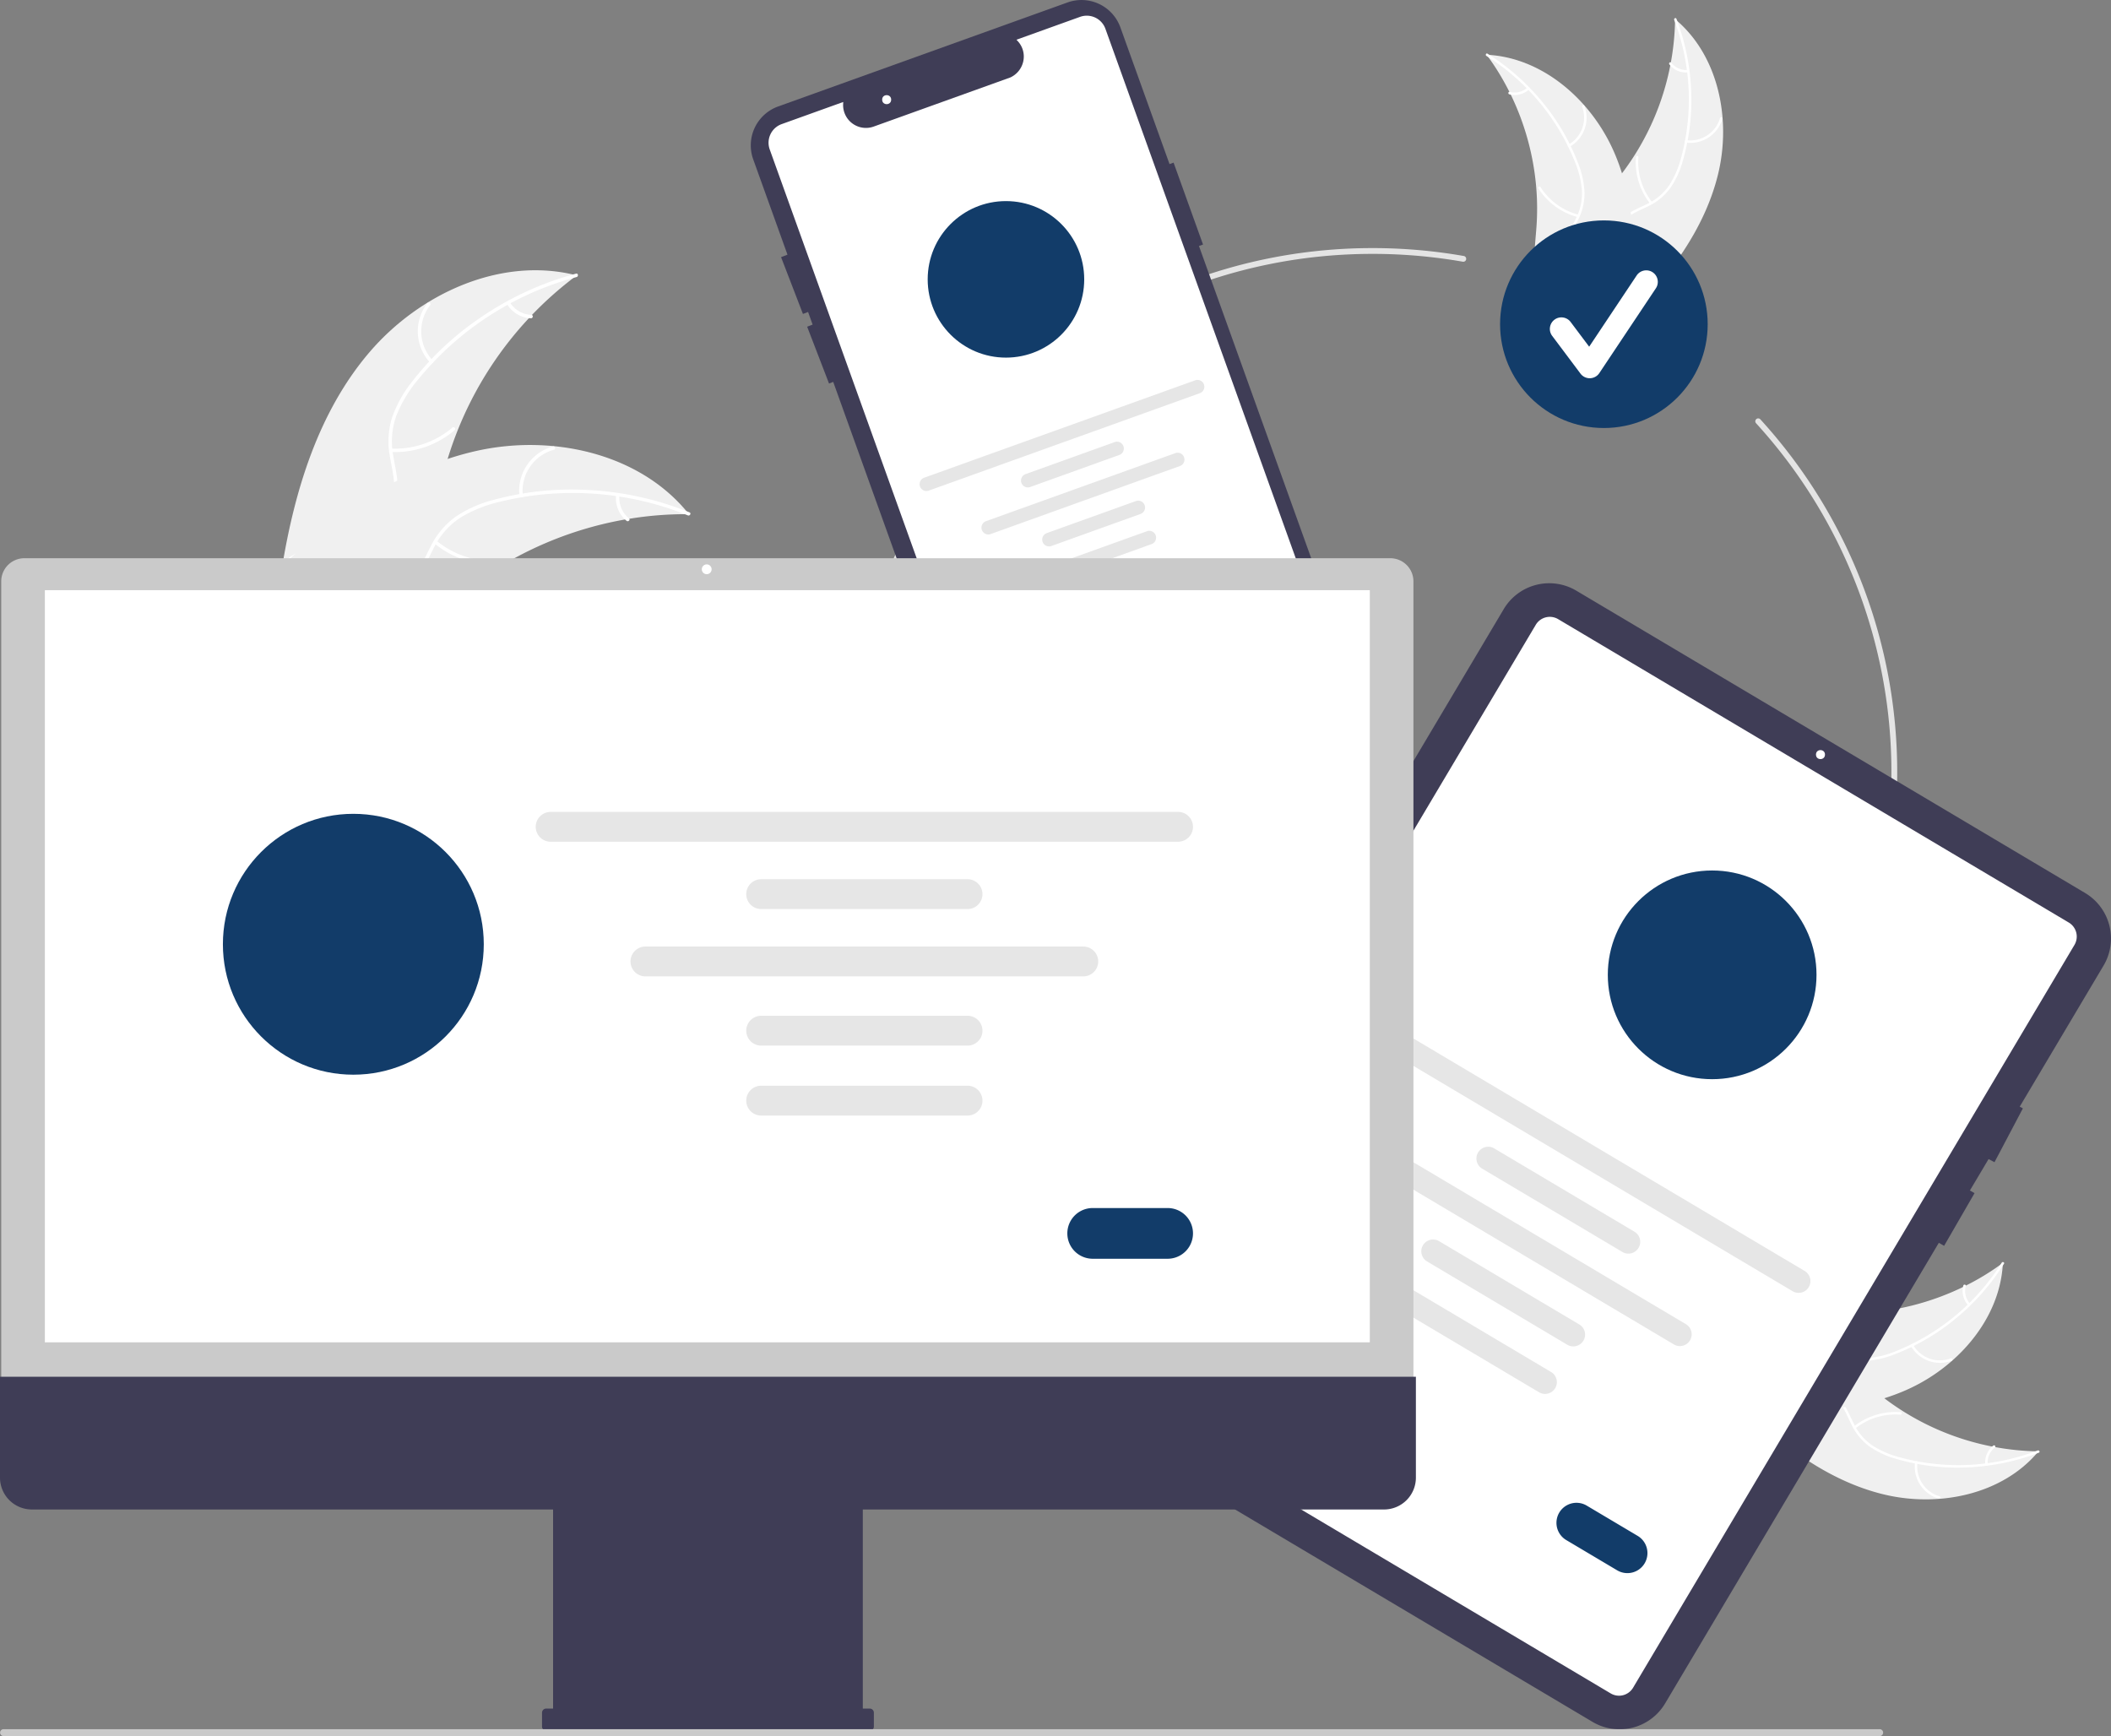 <svg data-name="Layer 1"
  xmlns="http://www.w3.org/2000/svg" viewBox="0 0 728.252 598.943">
  <rect x="0" y="0" width="728.252" height="598.943" fill="#808080" stroke="none"/>
  <path d="M592.675 60.197c4.653-18.979.229-41.112-14.804-53.595a90.031 90.031 0 0 1-22.02 57.757c-5.393 6.171-12.034 12.472-12.296 20.663-.163 5.097 2.325 9.992 5.754 13.767 3.429 3.775 7.754 6.6 12.027 9.381l.628 1.107c13.757-13.877 26.058-30.102 30.712-49.081Z" fill="#f0f0f0"/>
  <path d="M577.569 6.878a76.953 76.953 0 0 1 2.45 47.282 33.138 33.138 0 0 1-4.048 9.561 19.006 19.006 0 0 1-7.557 6.554c-2.825 1.429-5.879 2.563-8.308 4.653a11.638 11.638 0 0 0-3.915 8.675c-.117 4.087 1.241 7.972 2.701 11.725 1.621 4.167 3.371 8.47 2.996 13.032-.045.553.815.591.86.039.652-7.938-4.739-14.643-5.594-22.342-.399-3.593.282-7.327 2.939-9.947 2.323-2.291 5.472-3.463 8.344-4.884a20.281 20.281 0 0 0 7.628-6.133 30.636 30.636 0 0 0 4.401-9.37 74.658 74.658 0 0 0 2.986-23.142 78.317 78.317 0 0 0-5.121-26.104c-.197-.516-.959-.113-.762.401Z" fill="#fff"/>
  <path d="M581.659 49.208a11.545 11.545 0 0 0 12.52-8.171c.156-.532-.663-.799-.819-.266a10.691 10.691 0 0 1-11.661 7.577c-.549-.072-.585.788-.039.86ZM569.942 69.74a22.253 22.253 0 0 1-4.721-15.515c.043-.553-.817-.591-.86-.039a23.146 23.146 0 0 0 4.945 16.135c.345.435.979-.148.636-.581ZM582.209 24.13a6.535 6.535 0 0 1-5.675-2.5c-.34-.439-.973.145-.636.581a7.323 7.323 0 0 0 6.272 2.779.445.445 0 0 0 .45-.411.433.433 0 0 0-.411-.45Z" fill="#fff"/>
  <path d="M512.861 18.887c.204.28.409.56.611.847a86.065 86.065 0 0 1 7.223 11.947c.166.32.329.647.486.971a90.732 90.732 0 0 1 8.806 32.223 88.112 88.112 0 0 1 .062 13.388c-.441 6.156-1.408 12.796.164 18.568a15.114 15.114 0 0 0 .583 1.778l29.769 11.347c.081-.008.159-.009.24-.017l1.168.507c.033-.229.061-.467.094-.696.019-.133.032-.268.052-.4.011-.089.021-.179.036-.258a1.203 1.203 0 0 0 .008-.083c.015-.08.02-.156.033-.229q.247-1.994.467-3.999c.003-.007.003-.007-.002-.016a129.556 129.556 0 0 0 .007-30.63c-.04-.303-.077-.613-.131-.921a84.079 84.079 0 0 0-2.977-13.394 74.329 74.329 0 0 0-2.609-7.054 61.81 61.81 0 0 0-10.326-16.335c-8.528-9.707-20.066-16.578-32.789-17.484a45.585 45.585 0 0 0-.973-.06Z" fill="#f0f0f0"/>
  <path d="M512.784 19.291a76.953 76.953 0 0 1 30.424 36.277 33.138 33.138 0 0 1 2.525 10.071 19.006 19.006 0 0 1-2.088 9.783c-1.395 2.841-3.151 5.586-3.832 8.717a11.638 11.638 0 0 0 2.097 9.284c2.367 3.334 5.79 5.618 9.216 7.736 3.803 2.351 7.791 4.733 10.239 8.601.297.469 1.007-.019.71-.487-4.258-6.731-12.6-8.838-17.918-14.471-2.482-2.628-4.186-6.02-3.642-9.711.475-3.227 2.284-6.059 3.722-8.924a20.281 20.281 0 0 0 2.398-9.489 30.636 30.636 0 0 0-2.128-10.131 74.658 74.658 0 0 0-11.549-20.275 78.317 78.317 0 0 0-19.805-17.759c-.468-.294-.833.487-.368.779Z" fill="#fff"/>
  <path d="M541.535 50.626a11.545 11.545 0 0 0 5.077-14.062c-.196-.518-1.01-.238-.814.281a10.691 10.691 0 0 1-4.749 13.071c-.482.273.007.982.487.71ZM544.541 74.074a22.253 22.253 0 0 1-13.11-9.546c-.298-.468-1.008.02-.71.487a23.146 23.146 0 0 0 13.663 9.905c.537.139.693-.708.158-.847ZM526.875 30.271a6.535 6.535 0 0 1-6.036 1.421c-.535-.146-.69.702-.158.847a7.323 7.323 0 0 0 6.681-1.557.445.445 0 0 0 .112-.599.433.433 0 0 0-.599-.112Z" fill="#fff"/>
  <path d="M473.5 447.587c-99.804 0-181-81.196-181-181s81.196-181 181-181a182.729 182.729 0 0 1 31.477 2.728 1.0 1 0 1 1-.345 1.97A180.782 180.782 0 0 0 473.5 87.587c-98.701 0-179 80.299-179 179s80.299 179 179 179 179-80.299 179-179a178.548 178.548 0 0 0-46.695-120.569 1 1 0 0 1 1.478-1.348A180.544 180.544 0 0 1 654.5 266.587c0 99.804-81.196 181-181 181Z" fill="#e4e4e4"/>
  <circle cx="553.307" cy="111.852" r="35.811" fill="#123c69"/>
  <path d="M548.422 130.49a3.982 3.982 0 0 1-3.186-1.594l-9.77-13.027a3.983 3.983 0 1 1 6.374-4.78l6.392 8.522 16.416-24.624a3.984 3.984 0 0 1 6.629 4.419l-19.54 29.309a3.985 3.985 0 0 1-3.204 1.773 6.29 6.29 0 0 1-.111.001Z" fill="#fff"/>
  <path d="M468.843 238.498 413.62 84.867l1.4-.503-10.156-28.257-1.4.504-16.956-47.169A14.255 14.255 0 0 0 368.27.848l-99.832 35.885a14.256 14.256 0 0 0-8.594 18.237l11.822 32.889-2.213.852L277 108.309l1.771-.682 1.567 4.359-1.885.726 7.547 19.597 1.444-.556 54.736 152.274a14.23 14.23 0 0 0 18.238 8.594l99.832-35.885a14.273 14.273 0 0 0 8.594-18.238Z" fill="#3f3d56"/>
  <path d="M355.167 287.557a6.845 6.845 0 0 1-6.424-4.524L265.538 51.559a6.832 6.832 0 0 1 4.118-8.739l21.241-7.635-.032.743a7.874 7.874 0 0 0 10.53 7.742l47.141-16.945a7.974 7.974 0 0 0 4.488-5.636 7.808 7.808 0 0 0-1.861-6.835l-.498-.553 21.941-7.887a6.84 6.84 0 0 1 8.739 4.118L460.73 230.778a18.147 18.147 0 0 1-10.927 23.188l-92.321 33.186a6.841 6.841 0 0 1-2.315.406Z" fill="#fff"/>
  <circle cx="347.033" cy="96.377" r="27" fill="#123c69"/>
  <path d="m413.939 135.642-93.502 33.61a2.362 2.362 0 1 1-1.598-4.445l93.502-33.61a2.362 2.362 0 0 1 1.598 4.445ZM386.172 156.952l-30.756 11.055a2.362 2.362 0 1 1-1.598-4.445l30.756-11.055a2.362 2.362 0 0 1 1.598 4.445ZM393.487 177.303l-30.756 11.055a2.362 2.362 0 1 1-1.598-4.445l30.756-11.055a2.362 2.362 0 0 1 1.598 4.445ZM397.234 187.726l-30.756 11.055a2.362 2.362 0 1 1-1.598-4.445l30.756-11.055a2.362 2.362 0 1 1 1.598 4.445ZM407.027 160.784l-65.253 23.456a2.362 2.362 0 1 1-1.598-4.445l65.253-23.456a2.362 2.362 0 1 1 1.598 4.445Z" fill="#e6e6e6"/>
  <path d="m393.884 213.03-11.167 4.014a4.016 4.016 0 0 1-2.717-7.559l11.167-4.014a4.016 4.016 0 0 1 2.717 7.559Z" fill="#123c69"/>
  <circle cx="305.882" cy="34.38" r="1.553" fill="#fff"/>
  <path d="M127.283 121.724c17.406-20.488 45.647-33.401 71.683-26.706a123.863 123.863 0 0 0-46.635 71.113c-2.531 10.987-4.202 23.471-13.122 30.366-5.551 4.291-13.014 5.464-19.986 4.685-6.972-.779-13.608-3.323-20.155-5.845l-1.741.193c4.378-26.525 12.549-53.319 29.954-73.807Z" fill="#f0f0f0"/>
  <path d="M198.901 95.578a105.87 105.87 0 0 0-54.686 35.389 45.591 45.591 0 0 0-7.396 12.221 26.149 26.149 0 0 0-1.214 13.708c.685 4.301 1.883 8.62 1.511 13.013a16.011 16.011 0 0 1-6.514 11.358c-4.461 3.425-9.887 5.044-15.248 6.442-5.953 1.552-12.16 3.07-16.944 7.167-.58.496-1.316-.432-.737-.928 8.323-7.127 20.144-6.522 29.417-11.776 4.327-2.452 7.941-6.222 8.719-11.295.681-4.436-.551-8.892-1.282-13.24a27.902 27.902 0 0 1 .687-13.448 42.148 42.148 0 0 1 6.898-12.46 102.713 102.713 0 0 1 23.392-21.986 107.747 107.747 0 0 1 33.229-15.337c.735-.197.898.978.168 1.173Z" fill="#fff"/>
  <path d="M148.415 125.146a15.884 15.884 0 0 1-.985-20.544c.467-.602 1.425.095.957.699a14.708 14.708 0 0 0 .955 19.109c.524.554-.407 1.288-.928.737ZM134.972 154.761a30.615 30.615 0 0 0 21.102-7.246c.581-.494 1.318.434.737.928a31.844 31.844 0 0 1-21.974 7.495c-.763-.035-.624-1.212.135-1.177ZM175.928 104.313a8.991 8.991 0 0 0 7.362 4.311c.763.025.623 1.202-.135 1.177a10.075 10.075 0 0 1-8.155-4.751.612.612 0 0 1 .095-.832.595.595 0 0 1 .832.095Z" fill="#fff"/>
  <path d="M237.683 177.396c-.477-.002-.954-.004-1.437.002a118.406 118.406 0 0 0-19.142 1.581c-.49.073-.986.154-1.474.241a124.827 124.827 0 0 0-43.022 16.163 121.222 121.222 0 0 0-14.975 10.724c-6.508 5.454-13.13 11.886-20.832 14.787a20.794 20.794 0 0 1-2.452.784l-36.65-24.038c-.056-.096-.118-.185-.174-.281l-1.507-.893c.229-.221.471-.445.7-.665.132-.129.273-.252.405-.38.091-.084.182-.168.259-.249.03-.028.06-.056.085-.076.077-.081.157-.148.229-.221q2.024-1.883 4.082-3.745c.005-.008.005-.008.019-.011 10.477-9.428 21.834-18.064 34.14-24.703.37-.2.746-.408 1.133-.596a115.674 115.674 0 0 1 17.331-7.48 102.264 102.264 0 0 1 9.967-2.779 85.037 85.037 0 0 1 26.536-1.658c17.697 1.681 34.66 9.004 45.927 22.457.288.344.568.684.851 1.036Z" fill="#f0f0f0"/>
  <path d="M237.295 177.807a105.87 105.87 0 0 0-64.97-4.669 45.591 45.591 0 0 0-13.263 5.305 26.149 26.149 0 0 0-9.222 10.215c-2.042 3.846-3.686 8.017-6.628 11.299a16.011 16.011 0 0 1-12.04 5.147c-5.625.049-10.931-1.926-16.053-4.037-5.687-2.344-11.558-4.87-17.844-4.479-.762.047-.79-1.137-.03-1.185 10.937-.679 20.011 6.921 30.578 8.308 4.931.647 10.086-.187 13.762-3.769 3.214-3.132 4.913-7.431 6.948-11.344a27.902 27.902 0 0 1 8.645-10.324 42.148 42.148 0 0 1 13.01-5.796 102.713 102.713 0 0 1 31.914-3.471 107.747 107.747 0 0 1 35.765 7.761c.705.285.128 1.321-.572 1.038Z" fill="#fff"/>
  <path d="M179.183 171.019a15.884 15.884 0 0 1 11.583-16.996c.736-.2 1.081.934.344 1.134a14.708 14.708 0 0 0-10.742 15.832c.084.758-1.101.783-1.185.03ZM150.619 186.572a30.615 30.615 0 0 0 21.211 6.92c.762-.045.791 1.14.03 1.185a31.844 31.844 0 0 1-22.057-7.245c-.589-.487.231-1.343.816-.859ZM213.693 170.951a8.991 8.991 0 0 0 3.282 7.875c.595.479-.226 1.335-.816.859a10.075 10.075 0 0 1-3.651-8.704.612.612 0 0 1 .577-.607.595.595 0 0 1 .607.577Z" fill="#fff"/>
  <path d="M649.65 515.514c18.979 4.653 41.112.229 53.596-14.804a90.031 90.031 0 0 1-57.757-22.02c-6.17-5.393-12.472-12.034-20.663-12.296-5.097-.163-9.992 2.325-13.767 5.754-3.775 3.429-6.6 7.754-9.381 12.027l-1.107.628c13.877 13.757 30.102 26.058 49.081 30.712Z" fill="#f0f0f0"/>
  <path d="M702.968 500.408a76.953 76.953 0 0 1-47.282 2.45 33.138 33.138 0 0 1-9.561-4.048 19.006 19.006 0 0 1-6.554-7.557c-1.429-2.825-2.563-5.879-4.653-8.308a11.638 11.638 0 0 0-8.675-3.915c-4.087-.117-7.972 1.241-11.725 2.701-4.167 1.621-8.47 3.371-13.032 2.996-.553-.045-.591.815-.039.86 7.938.652 14.643-4.739 22.342-5.594 3.593-.399 7.327.282 9.947 2.939 2.291 2.323 3.463 5.472 4.884 8.344a20.281 20.281 0 0 0 6.133 7.628 30.636 30.636 0 0 0 9.37 4.401 74.657 74.657 0 0 0 23.142 2.986 78.317 78.317 0 0 0 26.104-5.121c.516-.197.113-.959-.401-.762Z" fill="#fff"/>
  <path d="M660.638 504.498a11.545 11.545 0 0 0 8.171 12.52c.532.156.799-.663.266-.819a10.691 10.691 0 0 1-7.577-11.661c.072-.549-.788-.585-.86-.039ZM640.106 492.781a22.253 22.253 0 0 1 15.515-4.721c.553.043.591-.817.039-.86a23.146 23.146 0 0 0-16.135 4.945c-.435.345.148.979.581.636ZM685.717 505.048a6.535 6.535 0 0 1 2.5-5.675c.439-.34-.145-.973-.581-.636a7.323 7.323 0 0 0-2.779 6.272.445.445 0 0 0 .411.45.433.433 0 0 0 .45-.411Z" fill="#fff"/>
  <path d="M690.959 435.7c-.28.204-.56.409-.847.611a86.065 86.065 0 0 1-11.947 7.223c-.32.166-.647.329-.971.486a90.732 90.732 0 0 1-32.223 8.806 88.112 88.112 0 0 1-13.388.062c-6.156-.441-12.796-1.408-18.568.164a15.114 15.114 0 0 0-1.778.583l-11.347 29.769c.008.081.009.159.018.24l-.507 1.168c.229.033.467.061.695.094.133.019.268.032.4.052.089.011.179.021.259.036.03.004.059.007.082.008.08.015.156.02.229.033q1.994.247 3.999.467c.007.003.007.003.016-.001a129.556 129.556 0 0 0 30.63.007c.303-.04.613-.077.921-.131a84.079 84.079 0 0 0 13.394-2.977 74.329 74.329 0 0 0 7.054-2.609 61.81 61.81 0 0 0 16.335-10.326c9.707-8.528 16.579-20.066 17.485-32.789.023-.326.043-.645.06-.973Z" fill="#f0f0f0"/>
  <path d="M690.556 435.623a76.953 76.953 0 0 1-36.277 30.424 33.138 33.138 0 0 1-10.071 2.525 19.006 19.006 0 0 1-9.783-2.088c-2.841-1.395-5.586-3.151-8.717-3.832a11.638 11.638 0 0 0-9.284 2.097c-3.334 2.367-5.618 5.79-7.736 9.216-2.351 3.803-4.733 7.791-8.601 10.239-.469.297.019 1.006.487.71 6.731-4.259 8.838-12.6 14.471-17.918 2.628-2.482 6.02-4.186 9.711-3.642 3.227.476 6.059 2.284 8.924 3.722a20.281 20.281 0 0 0 9.489 2.398 30.636 30.636 0 0 0 10.131-2.128 74.658 74.658 0 0 0 20.275-11.549 78.317 78.317 0 0 0 17.759-19.805c.294-.468-.487-.833-.779-.368Z" fill="#fff"/>
  <path d="M659.22 464.374a11.545 11.545 0 0 0 14.062 5.077c.518-.196.238-1.01-.281-.814a10.691 10.691 0 0 1-13.071-4.749c-.273-.482-.982.007-.71.487ZM635.772 467.38a22.253 22.253 0 0 1 9.545-13.11c.468-.298-.02-1.008-.487-.71a23.146 23.146 0 0 0-9.905 13.663c-.139.537.708.693.847.158ZM679.575 449.714a6.535 6.535 0 0 1-1.421-6.036c.146-.536-.702-.69-.847-.158a7.323 7.323 0 0 0 1.557 6.681.445.445 0 0 0 .599.112.433.433 0 0 0 .112-.599Z" fill="#fff"/>
  <path d="m725.697 333.101-28.94 48.7 1.1.58-9.8 18.58-2.04-1.08-6.44 10.83 1.6.92-10.5 18.18-1.82-1.05-94.43 158.92a18.274 18.274 0 0 1-25.02 6.37l-175.55-104.31a18.272 18.272 0 0 1-6.37-25.02l151.27-254.58a18.274 18.274 0 0 1 25.02-6.37l175.55 104.31a18.281 18.281 0 0 1 6.37 25.02Z" fill="#3f3d56"/>
  <path d="M555.663 584.224 379.495 479.548a5.634 5.634 0 0 1-1.963-7.712l152.274-256.274a5.634 5.634 0 0 1 7.712-1.963L713.686 318.275a5.634 5.634 0 0 1 1.963 7.712L563.375 582.261a5.634 5.634 0 0 1-7.712 1.963Z" fill="#fff"/>
  <circle cx="628.028" cy="260.333" r="1.553" fill="#fff"/>
  <path d="M618.417 445.465 471.36 358.086a4.066 4.066 0 1 1 4.154-6.991l147.057 87.379a4.066 4.066 0 1 1-4.154 6.991ZM559.698 431.925l-48.371-28.741a4.066 4.066 0 1 1 4.154-6.991l48.371 28.741a4.066 4.066 0 0 1-4.154 6.991ZM540.68 463.932l-48.371-28.741a4.066 4.066 0 0 1 4.154-6.991l48.371 28.741a4.066 4.066 0 1 1-4.154 6.991ZM530.939 480.326l-48.371-28.741a4.066 4.066 0 1 1 4.154-6.991l48.371 28.741a4.066 4.066 0 1 1-4.154 6.991ZM577.451 463.823l-102.627-60.979a4.066 4.066 0 0 1 4.154-6.991l102.627 60.979a4.066 4.066 0 1 1-4.154 6.991Z" fill="#e6e6e6"/>
  <path d="m557.89 541.755-17.563-10.436a6.914 6.914 0 0 1 7.064-11.888l17.563 10.436a6.914 6.914 0 0 1-7.064 11.888Z" fill="#123c69"/>
  <circle cx="590.659" cy="336.315" r="36" fill="#123c69"/>
  <path d="M.424 482.606h487.181v-282.048a7.98 7.98 0 0 0-7.971-7.971H8.395a7.98 7.98 0 0 0-7.971 7.971Z" fill="#cacaca"/>
  <path fill="#fff" d="M15.476 203.611h457.077v259.491H15.476z"/>
  <path d="M0 474.973v34.805a10.987 10.987 0 0 0 10.987 10.988H190.802v68.689h-2.389a1.427 1.427 0 0 0-1.427 1.427v4.777a1.427 1.427 0 0 0 1.427 1.427h111.627a1.427 1.427 0 0 0 1.427-1.427v-4.777a1.427 1.427 0 0 0-1.427-1.427h-2.389V520.766h179.815a10.987 10.987 0 0 0 10.987-10.987v-34.805Z" fill="#3f3d56"/>
  <path d="M406.413 290.394H189.959a5.145 5.145 0 1 1 0-10.29h216.454a5.145 5.145 0 1 1 0 10.29ZM333.785 313.62h-71.198a5.145 5.145 0 1 1 0-10.29h71.198a5.145 5.145 0 1 1 0 10.29ZM333.785 360.731h-71.198a5.145 5.145 0 0 1 0-10.29h71.198a5.145 5.145 0 0 1 0 10.29ZM333.785 384.861h-71.198a5.145 5.145 0 1 1 0-10.29h71.198a5.145 5.145 0 1 1 0 10.29ZM373.715 336.845H222.657a5.145 5.145 0 1 1 0-10.29h151.058a5.145 5.145 0 1 1 0 10.29Z" fill="#e6e6e6"/>
  <path d="M402.81 434.266H376.958a8.749 8.749 0 0 1 0-17.498h25.852a8.749 8.749 0 0 1 0 17.498Z" fill="#123c69"/>
  <circle cx="121.894" cy="325.766" r="45" fill="#123c69"/>
  <path d="M648.485 598.943H1.191a1.191 1.191 0 0 1 0-2.381h647.294a1.191 1.191 0 0 1 0 2.381Z" fill="#cacaca"/>
  <circle cx="243.802" cy="196.403" r="1.696" fill="#fff"/>
</svg>
